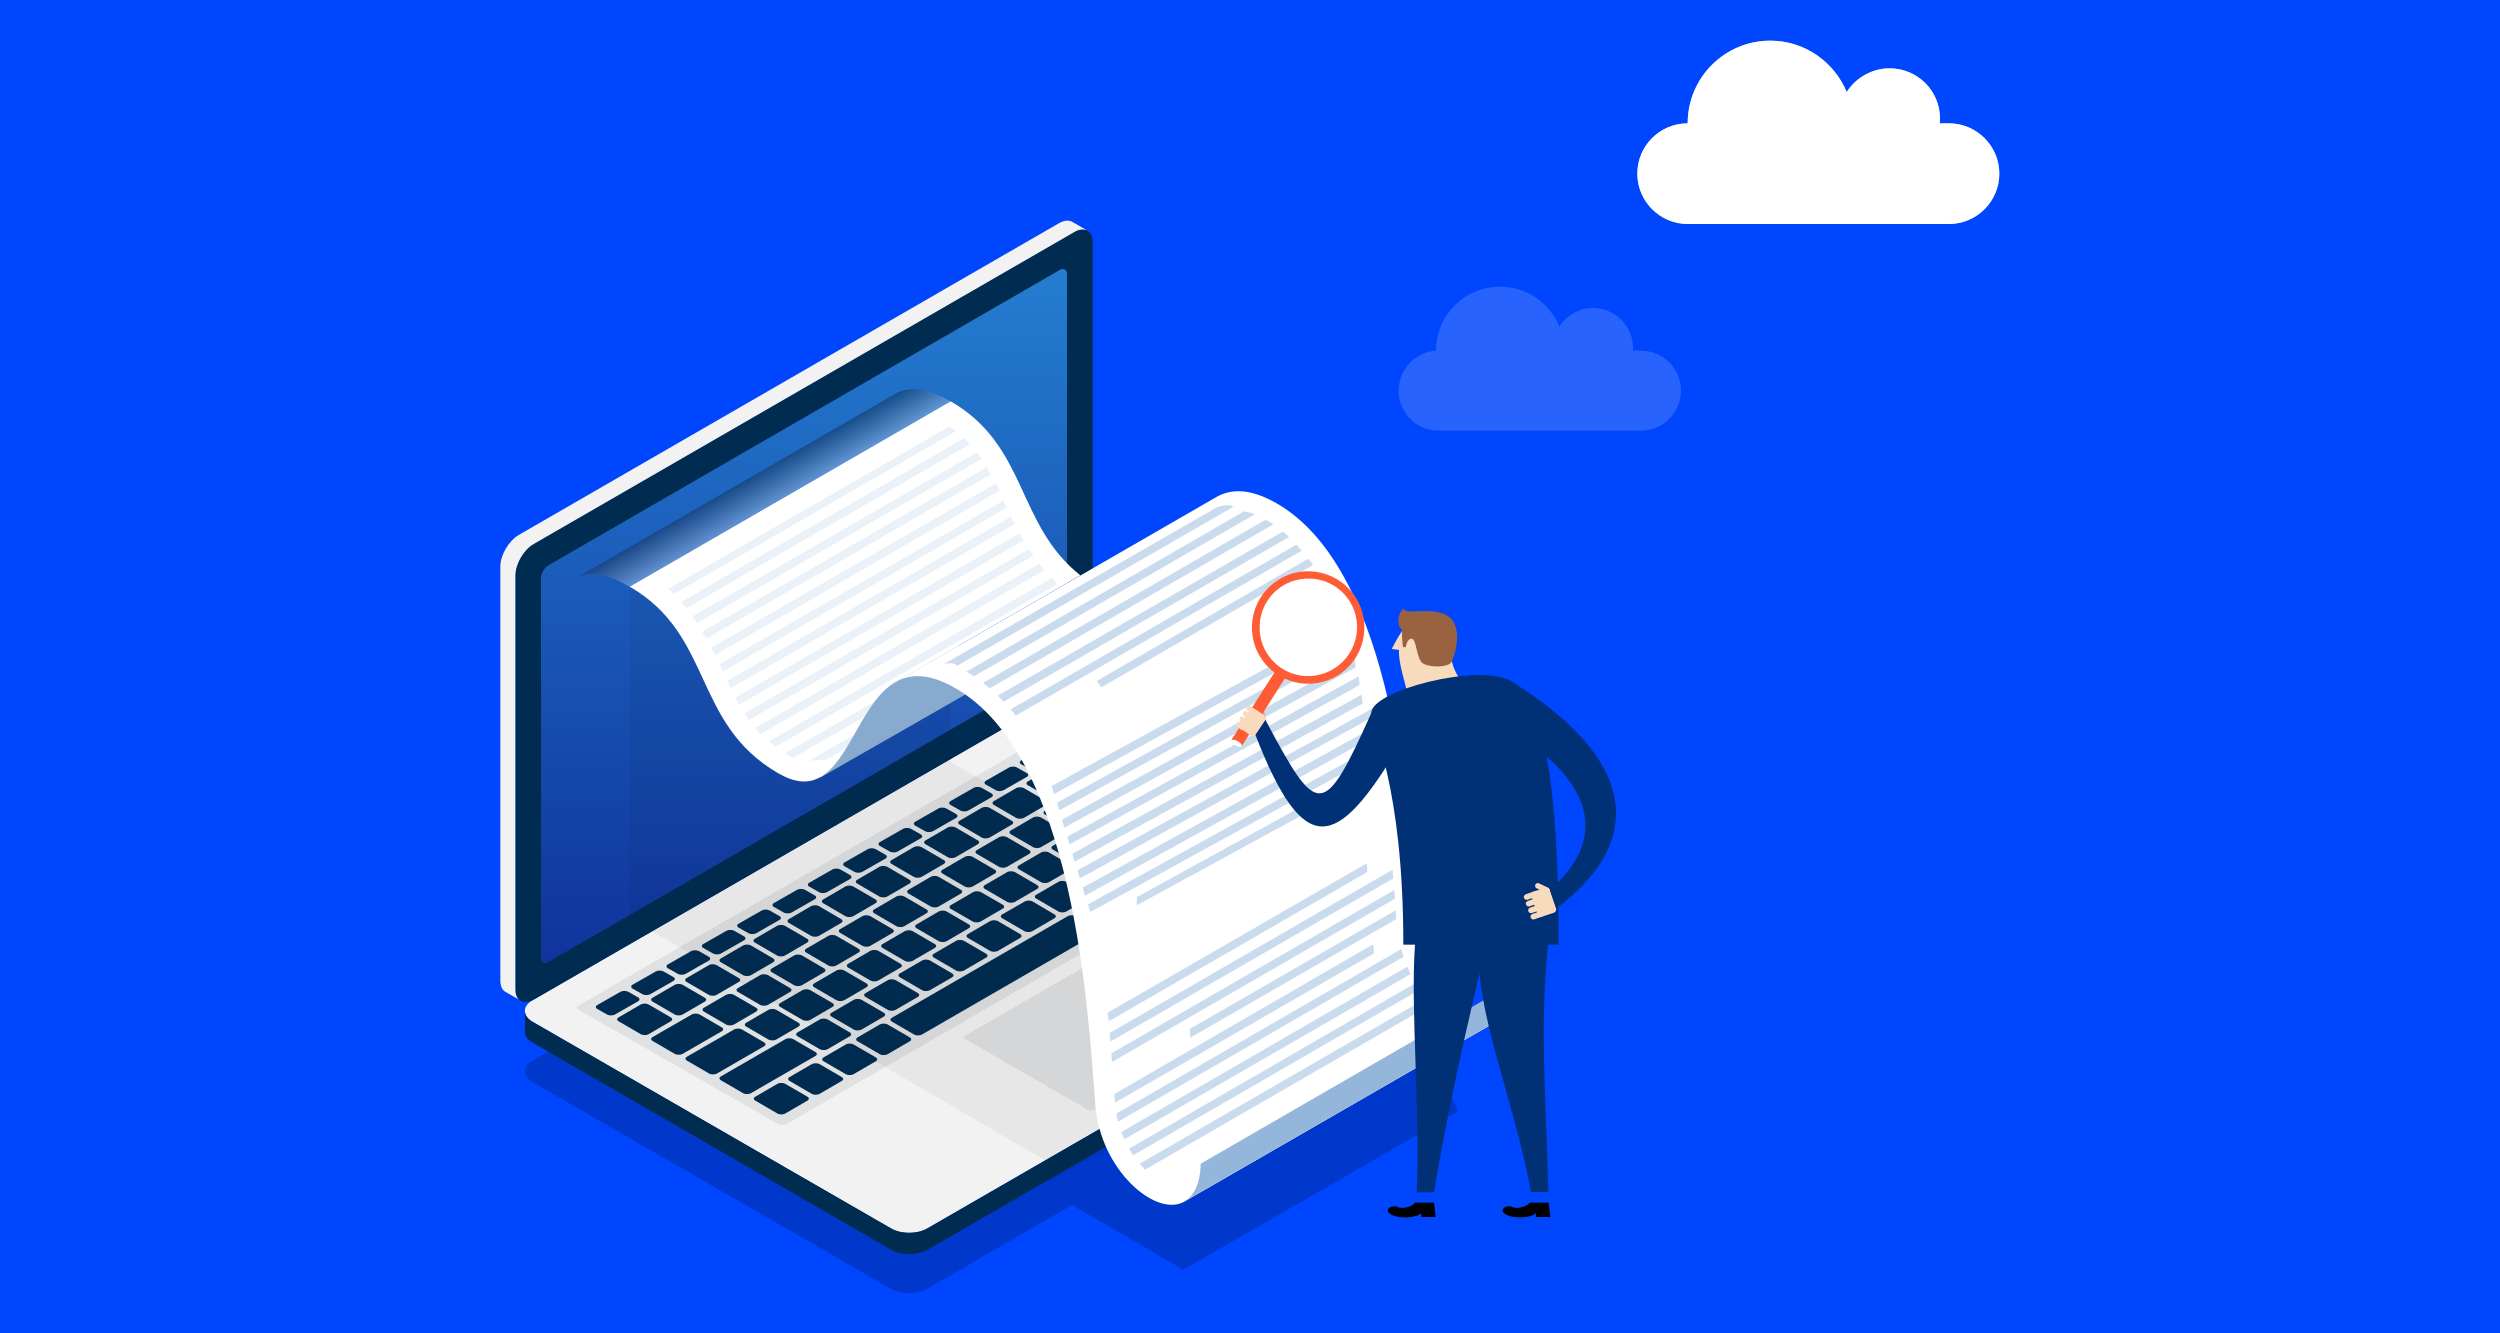 <?xml version="1.0" encoding="UTF-8"?>
<!-- Generator: Adobe Illustrator 27.9.0, SVG Export Plug-In . SVG Version: 6.00 Build 0)  -->
<svg xmlns="http://www.w3.org/2000/svg" xmlns:xlink="http://www.w3.org/1999/xlink" version="1.1" x="0px" y="0px" viewBox="0 0 750 400" style="enable-background:new 0 0 750 400;" xml:space="preserve">
<style type="text/css">
	.st0{fill:#0046FE;}
	.st1{fill-rule:evenodd;clip-rule:evenodd;fill:#BE906B;}
	.st2{fill-rule:evenodd;clip-rule:evenodd;fill:#002C52;}
	.st3{fill-rule:evenodd;clip-rule:evenodd;fill:#0046FE;}
	.st4{fill-rule:evenodd;clip-rule:evenodd;fill:#FFFFFF;fill-opacity:0.2;}
	.st5{fill-rule:evenodd;clip-rule:evenodd;fill:#FFFFFF;fill-opacity:0.9;}
	.st6{fill-rule:evenodd;clip-rule:evenodd;fill:#FFFFFF;fill-opacity:0.8;}
	.st7{fill-rule:evenodd;clip-rule:evenodd;fill-opacity:0.2;}
	.st8{fill-rule:evenodd;clip-rule:evenodd;fill-opacity:0.3;}
	.st9{fill:#FFFFFF;filter:url(#Adobe_OpacityMaskFilter);}
	.st10{mask:url(#mask0_1580_10223_00000170237621904322391020000001612469963244675514_);}
	.st11{fill-rule:evenodd;clip-rule:evenodd;fill:#E67B38;}
	.st12{fill-rule:evenodd;clip-rule:evenodd;fill:#FEC55C;}
	.st13{fill-rule:evenodd;clip-rule:evenodd;fill:#F8DBBD;}
	.st14{fill-rule:evenodd;clip-rule:evenodd;fill:#996341;}
	.st15{fill-rule:evenodd;clip-rule:evenodd;fill:#FFFFFF;fill-opacity:0.1;}
	.st16{fill-rule:evenodd;clip-rule:evenodd;fill:#FFFFFF;fill-opacity:0.6;}
	.st17{fill-rule:evenodd;clip-rule:evenodd;fill:#FF5C35;}
	.st18{fill:#FFFFFF;filter:url(#Adobe_OpacityMaskFilter_00000165949013521974315760000016996782958584831156_);}
	.st19{mask:url(#mask1_1580_10223_00000133525755954624236080000011607181690416130483_);}
	.st20{fill-rule:evenodd;clip-rule:evenodd;fill:#59443B;}
	.st21{fill-rule:evenodd;clip-rule:evenodd;}
	.st22{fill:#FFFFFF;fill-opacity:0.8;}
	.st23{fill:#FFFFFF;}
	.st24{fill:#FFFFFF;fill-opacity:0.4;}
	.st25{clip-path:url(#SVGID_00000156553734367958034230000001799407780305951679_);}
	.st26{fill-rule:evenodd;clip-rule:evenodd;fill:#FFFFFF;fill-opacity:0.4;}
	.st27{fill:#FF5C35;}
	.st28{fill:#FFFFFF;filter:url(#Adobe_OpacityMaskFilter_00000168103027553508090030000011575848483774407095_);}
	.st29{mask:url(#mask1_1580_10225_00000123400841403498777360000003316238487989660303_);}
	.st30{fill-rule:evenodd;clip-rule:evenodd;fill:#FFFFFF;}
	.st31{fill-rule:evenodd;clip-rule:evenodd;fill:#DEBB96;}
	.st32{fill:#FFFFFF;filter:url(#Adobe_OpacityMaskFilter_00000025411050907907137880000016493569828547655598_);}
	.st33{mask:url(#mask2_1580_10225_00000151510187509458429120000007520365264744941213_);}
	.st34{fill:#FFFFFF;filter:url(#Adobe_OpacityMaskFilter_00000151520090052177874630000000867996205942552500_);}
	.st35{mask:url(#mask1_1580_10218_00000055686503600548195670000010862264257314067374_);}
	.st36{fill:#FFFFFF;filter:url(#Adobe_OpacityMaskFilter_00000049929268854015091210000003238220061218652310_);}
	.st37{mask:url(#mask0_1580_10218_00000001645708553740649620000018066554519473803676_);}
	.st38{fill:#FFFFFF;filter:url(#Adobe_OpacityMaskFilter_00000062183196785068913250000006353721366725593743_);}
	.st39{mask:url(#mask1_1580_10218_00000106860952381003886100000015680580318462653853_);}
	.st40{fill:#FFFFFF;filter:url(#Adobe_OpacityMaskFilter_00000034082140624118702660000009666701276317843895_);}
	.st41{mask:url(#mask2_1580_10218_00000129178945986923674960000008411864397046085037_);}
	.st42{fill-rule:evenodd;clip-rule:evenodd;fill:#F7F8F9;}
	.st43{fill:#FFFFFF;filter:url(#Adobe_OpacityMaskFilter_00000036213587724916625440000009384051879142282635_);}
	.st44{mask:url(#mask1_1580_10218_00000173842551087498870980000008210813707150837136_);}
	.st45{fill-rule:evenodd;clip-rule:evenodd;fill:#FFFFFF;fill-opacity:0.95;}
	.st46{fill:#FFFFFF;filter:url(#Adobe_OpacityMaskFilter_00000078024610122015743920000017603795611044126619_);}
	.st47{mask:url(#mask2_1580_10215_00000028308103531845727730000006537414285317776300_);}
	.st48{fill:#FFFFFF;filter:url(#Adobe_OpacityMaskFilter_00000120519381751756367310000008420624704351032740_);}
	.st49{mask:url(#mask3_1580_10215_00000139259825207275580240000014661741917476579991_);}
	.st50{fill:#FFFFFF;filter:url(#Adobe_OpacityMaskFilter_00000109723117483118317850000005554299848554670259_);}
	.st51{mask:url(#mask0_1580_9713_00000050627280825003969320000012593891735525133244_);}
	.st52{fill:#FFFFFF;filter:url(#Adobe_OpacityMaskFilter_00000170253890735614437680000016288848751853288339_);}
	.st53{mask:url(#mask1_1580_9713_00000052100424557070471280000017164749691336804233_);}
	.st54{fill:#FFFFFF;filter:url(#Adobe_OpacityMaskFilter_00000086655910087966745980000001994125141586267286_);}
	.st55{mask:url(#mask2_1580_9713_00000176026311727784656710000001150557158095077309_);}
	.st56{fill-rule:evenodd;clip-rule:evenodd;fill-opacity:0.1;}
	.st57{fill:#FFFFFF;filter:url(#Adobe_OpacityMaskFilter_00000148643308019673218250000002649567612942282122_);}
	.st58{mask:url(#mask3_1580_9713_00000144307612856728174420000005706684497576209300_);}
	.st59{fill:#FFFFFF;filter:url(#Adobe_OpacityMaskFilter_00000152985290752429405860000002916871296014304419_);}
	.st60{mask:url(#mask4_1580_9713_00000067211623936938513880000010881736500067560376_);}
	.st61{fill:#FFFFFF;filter:url(#Adobe_OpacityMaskFilter_00000097470237439368095070000000466501791445916826_);}
	.st62{mask:url(#mask5_1580_9713_00000065771753539936885150000017067003570764574101_);}
	.st63{fill:#FFFFFF;filter:url(#Adobe_OpacityMaskFilter_00000129904687084585641890000004088804328740369303_);}
	.st64{mask:url(#mask6_1580_9713_00000112596685092933602140000012160390460926249889_);}
	.st65{fill:#FFFFFF;fill-opacity:0.95;}
	.st66{fill-rule:evenodd;clip-rule:evenodd;fill:#0084FF;}
	.st67{fill:#FFFFFF;filter:url(#Adobe_OpacityMaskFilter_00000108272151950838399140000017911623266871078299_);}
	.st68{mask:url(#mask0_1580_10214_00000052085995089403791410000013979777544509647287_);}
	.st69{opacity:0.924;}
	.st70{fill:#FFFFFF;fill-opacity:0.2;}
	.st71{fill:#FFFFFF;filter:url(#Adobe_OpacityMaskFilter_00000051344821494690711650000015574103637894688135_);}
	.st72{mask:url(#mask0_1580_10214_00000182522611900493143090000006819785743210553217_);}
	.st73{fill-rule:evenodd;clip-rule:evenodd;fill:#0031B2;}
	.st74{fill-rule:evenodd;clip-rule:evenodd;fill:#336BFE;}
	.st75{fill-rule:evenodd;clip-rule:evenodd;fill:#FFF7F5;}
	.st76{fill-rule:evenodd;clip-rule:evenodd;fill:#CCDAFF;}
	.st77{fill-rule:evenodd;clip-rule:evenodd;fill:#FF9D86;}
	.st78{fill-rule:evenodd;clip-rule:evenodd;fill-opacity:5.000000e-02;}
	.st79{fill:#FF9D86;}
	.st80{fill:#59443B;}
	.st81{fill:#F8DBBD;}
	.st82{fill:#FFF7F5;}
	.st83{fill:#996341;}
	.st84{fill:#002C52;}
	.st85{fill:#99B5FF;}
	.st86{fill:#336BFE;}
	.st87{fill:#0031B2;}
	.st88{fill:#85577F;}
	.st89{fill:#FF7D5D;}
	.st90{fill:#BE906B;}
	.st91{fill:#CCDAFF;}
	.st92{fill:#DEBB96;}
	.st93{fill:#0094B3;}
	.st94{fill-rule:evenodd;clip-rule:evenodd;fill:#99B5FF;}
	.st95{fill:#6690FE;}
	.st96{fill:none;stroke:#002C52;stroke-width:0.825;stroke-linecap:round;}
	.st97{fill:#FFFFFF;filter:url(#Adobe_OpacityMaskFilter_00000129919571009647298540000007926779452750721181_);}
	.st98{mask:url(#mask0_1580_10219_00000076578511677958984810000003172293455346848148_);}
	.st99{fill:#FFFFFF;filter:url(#Adobe_OpacityMaskFilter_00000083046661591596856400000006449228290315770753_);}
	.st100{mask:url(#mask1_1580_10219_00000058560749913149198190000005359617230659954332_);}
	.st101{fill:#FFFFFF;fill-opacity:0.6;}
	.st102{fill:#004480;}
	.st103{fill:#E65538;}
	.st104{fill-rule:evenodd;clip-rule:evenodd;fill:#1E3EB9;}
	.st105{fill-rule:evenodd;clip-rule:evenodd;fill:#FDE2BC;}
	.st106{fill:#FEC55C;}
	.st107{fill-rule:evenodd;clip-rule:evenodd;fill:#95ABE6;}
	.st108{fill:#FFFFFF;filter:url(#Adobe_OpacityMaskFilter_00000050651655246276727030000017690108464003072684_);}
	.st109{mask:url(#mask0_1580_10223_00000182491138786149373150000005897351351330244756_);}
	.st110{fill:#FFFFFF;filter:url(#Adobe_OpacityMaskFilter_00000090274412109307635190000006770614932687663233_);}
	.st111{mask:url(#mask1_1580_10223_00000156573759655728194840000000065777692712129956_);}
	.st112{clip-path:url(#SVGID_00000117642978873238552990000000591316532039982978_);}
	.st113{fill:#FFFFFF;filter:url(#Adobe_OpacityMaskFilter_00000015317733320850312460000017755418850890994594_);}
	.st114{mask:url(#mask1_1580_10225_00000023963778795167660250000001580717721931724167_);}
	.st115{fill:#FFFFFF;filter:url(#Adobe_OpacityMaskFilter_00000059299934507802650570000008152624180199005587_);}
	.st116{mask:url(#mask2_1580_10225_00000069386209762475009310000001282215084792461490_);}
	.st117{fill:#FFFFFF;filter:url(#Adobe_OpacityMaskFilter_00000084490629516020667730000016673655268512428164_);}
	.st118{mask:url(#mask1_1580_10218_00000087403978624866965010000018075094317212419971_);}
	.st119{fill:#FFFFFF;filter:url(#Adobe_OpacityMaskFilter_00000146483454310554516550000007804309343524737188_);}
	.st120{mask:url(#mask0_1580_10218_00000121973959626368458880000003593239208141725593_);}
	.st121{fill:#FFFFFF;filter:url(#Adobe_OpacityMaskFilter_00000148636947440294944580000003070990551350387088_);}
	.st122{mask:url(#mask1_1580_10218_00000165214895629389243850000003590152696286466946_);}
	.st123{fill:#FFFFFF;filter:url(#Adobe_OpacityMaskFilter_00000089545697240561986460000007852072965844412067_);}
	.st124{mask:url(#mask2_1580_10218_00000067916978095954869220000003561843899898239644_);}
	.st125{fill:#FFFFFF;filter:url(#Adobe_OpacityMaskFilter_00000018238002622804734990000005756834606308995483_);}
	.st126{mask:url(#mask2_1580_10215_00000086660634444095928580000007984464663595027628_);}
	.st127{fill:#FFFFFF;filter:url(#Adobe_OpacityMaskFilter_00000085970457225209465110000000982915066956127389_);}
	.st128{mask:url(#mask3_1580_10215_00000053532108583195665140000011730570584847786902_);}
	.st129{fill:#FFFFFF;filter:url(#Adobe_OpacityMaskFilter_00000095316534840627809710000001304126633701745557_);}
	.st130{mask:url(#mask0_1580_10219_00000137131380001591942400000001520976629025010584_);}
	.st131{fill:#FFFFFF;filter:url(#Adobe_OpacityMaskFilter_00000041983736177156103820000003308109895901715373_);}
	.st132{mask:url(#mask1_1580_10219_00000031901783199961401480000008954533855808344247_);}
	.st133{fill:#FFFFFF;filter:url(#Adobe_OpacityMaskFilter_00000002346419865824589050000000853984162935936699_);}
	.st134{mask:url(#mask0_1580_10214_00000020401281571921142810000003132477615257791133_);}
	.st135{fill:#C9C9C9;}
	.st136{fill:#F2F2F2;}
	.st137{opacity:0.8;}
	.st138{fill:#F8F8F8;}
	.st139{fill:#A3B3C1;}
	.st140{fill:#C2CCD5;}
	.st141{fill:#334554;}
	.st142{fill:#CCDFF0;}
	.st143{fill:#003EC9;}
	.st144{fill:#6C5BF7;}
	.st145{fill:#DD4078;}
	.st146{fill:#D8E3F0;}
	.st147{fill:#DEA749;}
	.st148{fill:#E655BE;}
	.st149{fill:#EF4726;}
	.st150{opacity:0.4;fill:#A8C4E5;}
	.st151{fill:#3B2AD1;}
	.st152{fill:#FFC2B0;}
	.st153{fill:#F09A82;}
	.st154{fill:#21DED5;}
	.st155{fill:#A8C4E5;}
	.st156{fill:#E1EAF4;}
	.st157{opacity:0.27;fill:#4A70D6;}
	.st158{fill:#802E1B;}
	.st159{fill:#CC978B;}
	.st160{fill:#6F9ED9;}
	.st161{fill:none;stroke:#FFFFFF;stroke-width:0.779;stroke-linecap:round;stroke-linejoin:round;stroke-miterlimit:10;}
	.st162{fill:#2C1F9C;}
	.st163{fill:#9E6C6C;}
	.st164{fill:#27427A;}
	.st165{opacity:0.4;fill:#F2F2F2;}
	.st166{fill:#C9C3D4;}
	.st167{opacity:0.2;enable-background:new    ;}
	.st168{fill:url(#SVGID_00000039834830217151249900000009397905994465524664_);}
	.st169{fill:#E0E1E2;}
	.st170{opacity:5.000000e-02;enable-background:new    ;}
	.st171{opacity:0.3;fill:url(#SVGID_00000101071332543441951700000000188203091195710888_);enable-background:new    ;}
	.st172{fill:url(#SVGID_00000096030865472896778120000008590216110097722260_);}
	.st173{fill:url(#SVGID_00000126288806045569088780000017172283430831106712_);}
	.st174{opacity:0.2;}
	.st175{fill:#96B7DC;}
	.st176{opacity:0.5;}
	.st177{fill:none;}
	.st178{fill:#003177;}
	.st179{fill:#EA9A8F;}
	.st180{fill-rule:evenodd;clip-rule:evenodd;fill:#6690FE;fill-opacity:0.4;}
	.st181{fill:url(#SVGID_00000022535512957877895550000017347520144152259728_);}
	.st182{opacity:0.3;fill:url(#SVGID_00000159454852268053008880000008171197302780815023_);enable-background:new    ;}
	.st183{fill:url(#SVGID_00000019639508710632283410000004790238489278320520_);}
	.st184{fill:url(#SVGID_00000165956939419393448430000017843076915519623852_);}
</style>
<g id="bg">
	<rect class="st0" width="750" height="400"></rect>
</g>
<g id="rulers">
</g>
<g id="illustration">
	<g>
		<g>
			<g>
				<path class="st167" d="M159.7,318.2l69.6-40.2l0.1-68.7l96.3-55.6l0.1,0.1v69.5c2.5-0.3,5.2,0.1,7.2,1.2l107.5,62.1      c3,1.8,3,4.6,0,6.4l-30,17.3l21.9,12.8l5.1,10.3L355,380.9l-33.4-19.4l-43.4,25.1c-3,1.8-7.9,1.8-11,0l-107.5-62      C156.7,322.8,156.7,319.9,159.7,318.2z"></path>
				<path class="st136" d="M332.9,206.5c-3-1.8-7.9-1.8-11,0l-162.2,93.6c-3,1.8-3,4.6,0,6.4l107.5,62c3,1.8,7.9,1.8,11,0      l162.2-93.6c3-1.8,3-4.6,0-6.4L332.9,206.5z"></path>
				<path class="st84" d="M157.5,303.4v6.2c-0.1,1.2,0.7,2.3,2.3,3.2l107.5,62.1c3,1.8,7.9,1.8,11,0l162.2-93.6      c1.5-0.9,2.3-2,2.3-3.2v-6.2v-0.1c0,1.1-0.8,2.3-2.3,3.1l-162.2,93.6c-3,1.8-7.9,1.8-11,0l-107.6-62      C158.2,305.6,157.5,304.5,157.5,303.4L157.5,303.4z"></path>
				<path class="st84" d="M327.8,72.7c0-3.5-2.5-4.9-5.5-3.2l-162.2,93.6c-3,1.8-5.5,6-5.5,9.5v124.1c0,3.5,2.5,4.9,5.5,3.2      l162.2-93.6c3-1.8,5.5-6,5.5-9.5V72.7z"></path>
				
					<linearGradient id="SVGID_00000011726625734970439580000017264607772401652408_" gradientUnits="userSpaceOnUse" x1="-465.415" y1="-9482.214" x2="-465.415" y2="-9752.799" gradientTransform="matrix(1 0 0 -1 706.611 -9410)">
					<stop offset="0" style="stop-color:#2580D3"></stop>
					<stop offset="1" style="stop-color:#0A208F"></stop>
				</linearGradient>
				<path style="fill:url(#SVGID_00000011726625734970439580000017264607772401652408_);" d="M164.5,288.6c-1.2,0.7-2.2,0.1-2.2-1.2      v-114c0-1.4,1-3.1,2.2-3.8l153.4-88.6c1.2-0.7,2.2-0.1,2.2,1.2v114c0,1.4-1,3.1-2.2,3.8L164.5,288.6z"></path>
				<path class="st169" d="M386.3,249.1c0.6,0.3,0.6,0.9,0,1.2l-150.5,87c-0.6,0.3-1.6,0.3-2.2,0l-60.1-34.4c-0.6-0.3-0.6-0.9,0-1.2      l150.5-86.9c0.6-0.3,1.6-0.3,2.2,0L386.3,249.1z"></path>
				<g>
					<path class="st84" d="M201.2,305.2c0.6,0.3,0.6,0.9,0,1.2l-6.7,3.9c-0.6,0.3-1.6,0.3-2.2,0l-6.7-3.9c-0.6-0.3-0.6-0.9,0-1.2       l6.7-3.9c0.6-0.3,1.6-0.3,2.2,0L201.2,305.2z"></path>
					<path class="st84" d="M211.4,299.3c0.6,0.3,0.6,0.9,0,1.2l-6.7,3.9c-0.6,0.3-1.6,0.3-2.2,0l-6.7-3.9c-0.6-0.3-0.6-0.9,0-1.2       l6.7-3.9c0.6-0.3,1.6-0.3,2.2,0L211.4,299.3z"></path>
					<path class="st84" d="M221.6,293.4c0.6,0.3,0.6,0.9,0,1.2l-6.7,3.9c-0.6,0.3-1.6,0.3-2.2,0l-6.7-3.9c-0.6-0.3-0.6-0.9,0-1.2       l6.7-3.9c0.6-0.3,1.6-0.3,2.2,0L221.6,293.4z"></path>
					<path class="st84" d="M231.9,287.5c0.6,0.3,0.6,0.9,0,1.2l-6.7,3.9c-0.6,0.3-1.6,0.3-2.2,0l-6.7-3.9c-0.6-0.3-0.6-0.9,0-1.2       l6.7-3.9c0.6-0.3,1.6-0.3,2.2,0L231.9,287.5z"></path>
					<path class="st84" d="M242.1,281.6c0.6,0.3,0.6,0.9,0,1.2l-6.7,3.9c-0.6,0.3-1.6,0.3-2.2,0l-6.7-3.9c-0.6-0.3-0.6-0.9,0-1.2       l6.7-3.9c0.6-0.3,1.6-0.3,2.2,0L242.1,281.6z"></path>
					<path class="st84" d="M252.3,275.7c0.6,0.3,0.6,0.9,0,1.2l-6.7,3.9c-0.6,0.3-1.6,0.3-2.2,0l-6.7-3.9c-0.6-0.3-0.6-0.9,0-1.2       l6.7-3.9c0.6-0.3,1.6-0.3,2.2,0L252.3,275.7z"></path>
					<path class="st84" d="M262.6,269.8c0.6,0.3,0.6,0.9,0,1.2l-6.7,3.9c-0.6,0.3-1.6,0.3-2.2,0l-6.7-3.9c-0.6-0.3-0.6-0.9,0-1.2       l6.7-3.9c0.6-0.3,1.6-0.3,2.2,0L262.6,269.8z"></path>
					<path class="st84" d="M272.8,263.9c0.6,0.3,0.6,0.9,0,1.2l-6.7,3.9c-0.6,0.3-1.6,0.3-2.2,0l-6.7-3.9c-0.6-0.3-0.6-0.9,0-1.2       l6.7-3.9c0.6-0.3,1.6-0.3,2.2,0L272.8,263.9z"></path>
					<path class="st84" d="M283.1,258c0.6,0.3,0.6,0.9,0,1.2l-6.7,3.9c-0.6,0.3-1.6,0.3-2.2,0l-6.7-3.9c-0.6-0.3-0.6-0.9,0-1.2       l6.7-3.9c0.6-0.3,1.6-0.3,2.2,0L283.1,258z"></path>
					<path class="st84" d="M293.3,252.1c0.6,0.3,0.6,0.9,0,1.2l-6.7,3.9c-0.6,0.3-1.6,0.3-2.2,0l-6.7-3.9c-0.6-0.3-0.6-0.9,0-1.2       l6.7-3.9c0.6-0.3,1.6-0.3,2.2,0L293.3,252.1z"></path>
					<path class="st84" d="M303.5,246.2c0.6,0.3,0.6,0.9,0,1.2l-6.7,3.9c-0.6,0.3-1.6,0.3-2.2,0l-6.7-3.9c-0.6-0.3-0.6-0.9,0-1.2       l6.7-3.9c0.6-0.3,1.6-0.3,2.2,0L303.5,246.2z"></path>
					<path class="st84" d="M313.8,240.3c0.6,0.3,0.6,0.9,0,1.2l-6.7,3.9c-0.6,0.3-1.6,0.3-2.2,0l-6.7-3.9c-0.6-0.3-0.6-0.9,0-1.2       l6.7-3.9c0.6-0.3,1.6-0.3,2.2,0L313.8,240.3z"></path>
					<path class="st84" d="M324,234.4c0.6,0.3,0.6,0.9,0,1.2l-6.7,3.9c-0.6,0.3-1.6,0.3-2.2,0l-6.7-3.9c-0.6-0.3-0.6-0.9,0-1.2       l6.7-3.9c0.6-0.3,1.6-0.3,2.2,0L324,234.4z"></path>
					<path class="st84" d="M191.4,299.2c0.6,0.3,0.6,0.9,0,1.2l-7,4c-0.6,0.3-1.6,0.3-2.2,0l-3-1.7c-0.6-0.3-0.6-0.9,0-1.2l7-4       c0.6-0.3,1.6-0.3,2.2,0L191.4,299.2z"></path>
					<path class="st84" d="M202,293.1c0.6,0.3,0.6,0.9,0,1.2l-7,4c-0.6,0.3-1.6,0.3-2.2,0l-3-1.7c-0.6-0.3-0.6-0.9,0-1.2l7-4       c0.6-0.3,1.6-0.3,2.2,0L202,293.1z"></path>
					<path class="st84" d="M212.6,287c0.6,0.3,0.6,0.9,0,1.2l-7,4c-0.6,0.3-1.6,0.3-2.2,0l-3-1.7c-0.6-0.3-0.6-0.9,0-1.2l7-4       c0.6-0.3,1.6-0.3,2.2,0L212.6,287z"></path>
					<path class="st84" d="M223.2,280.9c0.6,0.3,0.6,0.9,0,1.2l-7,4c-0.6,0.3-1.6,0.3-2.2,0l-3-1.7c-0.6-0.3-0.6-0.9,0-1.2l7-4       c0.6-0.3,1.6-0.3,2.2,0L223.2,280.9z"></path>
					<path class="st84" d="M233.8,274.8c0.6,0.3,0.6,0.9,0,1.2l-7,4c-0.6,0.3-1.6,0.3-2.2,0l-3-1.7c-0.6-0.3-0.6-0.9,0-1.2l7-4       c0.6-0.3,1.6-0.3,2.2,0L233.8,274.8z"></path>
					<path class="st84" d="M244.4,268.6c0.6,0.3,0.6,0.9,0,1.2l-7,4c-0.6,0.3-1.6,0.3-2.2,0l-3-1.7c-0.6-0.3-0.6-0.9,0-1.2l7-4       c0.6-0.3,1.6-0.3,2.2,0L244.4,268.6z"></path>
					<path class="st84" d="M255,262.5c0.6,0.3,0.6,0.9,0,1.2l-7,4c-0.6,0.3-1.6,0.3-2.2,0l-3-1.7c-0.6-0.3-0.6-0.9,0-1.2l7-4       c0.6-0.3,1.6-0.3,2.2,0L255,262.5z"></path>
					<path class="st84" d="M265.6,256.4c0.6,0.3,0.6,0.9,0,1.2l-7,4c-0.6,0.3-1.6,0.3-2.2,0l-3-1.7c-0.6-0.3-0.6-0.9,0-1.2l7-4       c0.6-0.3,1.6-0.3,2.2,0L265.6,256.4z"></path>
					<path class="st84" d="M276.2,250.3c0.6,0.3,0.6,0.9,0,1.2l-7,4c-0.6,0.3-1.6,0.3-2.2,0l-3-1.7c-0.6-0.3-0.6-0.9,0-1.2l7-4       c0.6-0.3,1.6-0.3,2.2,0L276.2,250.3z"></path>
					<path class="st84" d="M286.8,244.2c0.6,0.3,0.6,0.9,0,1.2l-7,4c-0.6,0.3-1.6,0.3-2.2,0l-3-1.7c-0.6-0.3-0.6-0.9,0-1.2l7-4       c0.6-0.3,1.6-0.3,2.2,0L286.8,244.2z"></path>
					<path class="st84" d="M297.4,238c0.6,0.3,0.6,0.9,0,1.2l-7,4c-0.6,0.3-1.6,0.3-2.2,0l-3-1.7c-0.6-0.3-0.6-0.9,0-1.2l7-4       c0.6-0.3,1.6-0.3,2.2,0L297.4,238z"></path>
					<path class="st84" d="M308,231.9c0.6,0.3,0.6,0.9,0,1.2l-7,4c-0.6,0.3-1.6,0.3-2.2,0l-3-1.7c-0.6-0.3-0.6-0.9,0-1.2l7-4       c0.6-0.3,1.6-0.3,2.2,0L308,231.9z"></path>
					<path class="st84" d="M318.6,225.8c0.6,0.3,0.6,0.9,0,1.2l-7,4c-0.6,0.3-1.6,0.3-2.2,0l-3-1.7c-0.6-0.3-0.6-0.9,0-1.2l7-4       c0.6-0.3,1.6-0.3,2.2,0L318.6,225.8z"></path>
					<path class="st84" d="M329.3,219.7c0.6,0.3,0.6,0.9,0,1.2l-7,4c-0.6,0.3-1.6,0.3-2.2,0l-3-1.7c-0.6-0.3-0.6-0.9,0-1.2l7-4       c0.6-0.3,1.6-0.3,2.2,0L329.3,219.7z"></path>
					<path class="st84" d="M339.4,225.5c0.6,0.3,0.6,0.9,0,1.2l-11.8,6.8c-0.6,0.3-1.6,0.3-2.2,0l-6.7-3.9c-0.6-0.3-0.6-0.9,0-1.2       l11.8-6.8c0.6-0.3,1.6-0.3,2.2,0L339.4,225.5z"></path>
					<path class="st84" d="M242.2,329c0.6,0.3,0.6,0.9,0,1.2l-6.7,3.9c-0.6,0.3-1.6,0.3-2.2,0l-6.7-3.9c-0.6-0.3-0.6-0.9,0-1.2       l6.7-3.9c0.6-0.3,1.6-0.3,2.2,0L242.2,329z"></path>
					<path class="st84" d="M252.5,323.1c0.6,0.3,0.6,0.9,0,1.2l-6.7,3.9c-0.6,0.3-1.6,0.3-2.2,0l-6.7-3.9c-0.6-0.3-0.6-0.9,0-1.2       l6.7-3.9c0.6-0.3,1.6-0.3,2.2,0L252.5,323.1z"></path>
					<path class="st84" d="M262.7,317.2c0.6,0.3,0.6,0.9,0,1.2l-6.7,3.9c-0.6,0.3-1.6,0.3-2.2,0l-6.7-3.9c-0.6-0.3-0.6-0.9,0-1.2       l6.7-3.9c0.6-0.3,1.6-0.3,2.2,0L262.7,317.2z"></path>
					<path class="st84" d="M365,252.1c0.6,0.3,0.6,0.9,0,1.2l-6.7,3.9c-0.6,0.3-1.6,0.3-2.2,0l-1.6-0.9c-0.6-0.3-0.6-0.9,0-1.2       l6.7-3.9c0.6-0.3,1.6-0.3,2.2,0L365,252.1z"></path>
					<path class="st84" d="M359.9,261c0.6,0.3,0.6,0.9,0,1.2l-6.7,3.9c-0.6,0.3-1.6,0.3-2.2,0l-1.6-0.9c-0.6-0.3-0.6-0.9,0-1.2       l6.7-3.9c0.6-0.3,1.6-0.3,2.2,0L359.9,261z"></path>
					<path class="st84" d="M370.1,255.1c0.6,0.3,0.6,0.9,0,1.2l-6.7,3.9c-0.6,0.3-1.6,0.3-2.2,0l-1.6-0.9c-0.6-0.3-0.6-0.9,0-1.2       l6.7-3.9c0.6-0.3,1.6-0.3,2.2,0L370.1,255.1z"></path>
					<path class="st84" d="M380.4,249.2c0.6,0.3,0.6,0.9,0,1.2l-6.7,3.9c-0.6,0.3-1.6,0.3-2.2,0l-1.6-0.9c-0.6-0.3-0.6-0.9,0-1.2       l6.7-3.9c0.6-0.3,1.6-0.3,2.2,0L380.4,249.2z"></path>
					<path class="st84" d="M272.9,311.2c0.6,0.3,0.6,0.9,0,1.2l-6.7,3.9c-0.6,0.3-1.6,0.3-2.2,0l-6.7-3.9c-0.6-0.3-0.6-0.9,0-1.2       l6.7-3.9c0.6-0.3,1.6-0.3,2.2,0L272.9,311.2z"></path>
					<path class="st84" d="M329.3,278.7c0.6,0.3,0.6,0.9,0,1.2l-52.8,30.5c-0.6,0.3-1.6,0.3-2.2,0l-6.7-3.9c-0.6-0.3-0.6-0.9,0-1.2       l52.8-30.5c0.6-0.3,1.6-0.3,2.2,0L329.3,278.7z"></path>
					<path class="st84" d="M339.4,272.8c0.6,0.3,0.6,0.9,0,1.2l-6.7,3.9c-0.6,0.3-1.6,0.3-2.2,0l-6.7-3.9c-0.6-0.3-0.6-0.9,0-1.2       l6.7-3.9c0.6-0.3,1.6-0.3,2.2,0L339.4,272.8z"></path>
					<path class="st84" d="M349.7,266.9c0.6,0.3,0.6,0.9,0,1.2L343,272c-0.6,0.3-1.6,0.3-2.2,0l-6.7-3.9c-0.6-0.3-0.6-0.9,0-1.2       l6.7-3.9c0.6-0.3,1.6-0.3,2.2,0L349.7,266.9z"></path>
					<path class="st84" d="M226.8,302.3c0.6,0.3,0.6,0.9,0,1.2l-6.7,3.9c-0.6,0.3-1.6,0.3-2.2,0l-6.7-3.9c-0.6-0.3-0.6-0.9,0-1.2       l6.7-3.9c0.6-0.3,1.6-0.3,2.2,0L226.8,302.3z"></path>
					<path class="st84" d="M216.5,308.2c0.6,0.3,0.6,0.9,0,1.2l-11.8,6.8c-0.6,0.3-1.6,0.3-2.2,0l-6.7-3.9c-0.6-0.3-0.6-0.9,0-1.2       l11.8-6.8c0.6-0.3,1.6-0.3,2.2,0L216.5,308.2z"></path>
					<path class="st84" d="M237,296.4c0.6,0.3,0.6,0.9,0,1.2l-6.7,3.9c-0.6,0.3-1.6,0.3-2.2,0l-6.7-3.9c-0.6-0.3-0.6-0.9,0-1.2       l6.7-3.9c0.6-0.3,1.6-0.3,2.2,0L237,296.4z"></path>
					<path class="st84" d="M247.2,290.5c0.6,0.3,0.6,0.9,0,1.2l-6.7,3.9c-0.6,0.3-1.6,0.3-2.2,0l-6.7-3.9c-0.6-0.3-0.6-0.9,0-1.2       l6.7-3.9c0.6-0.3,1.6-0.3,2.2,0L247.2,290.5z"></path>
					<path class="st84" d="M257.5,284.6c0.6,0.3,0.6,0.9,0,1.2l-6.7,3.9c-0.6,0.3-1.6,0.3-2.2,0l-6.7-3.9c-0.6-0.3-0.6-0.9,0-1.2       l6.7-3.9c0.6-0.3,1.6-0.3,2.2,0L257.5,284.6z"></path>
					<path class="st84" d="M267.7,278.7c0.6,0.3,0.6,0.9,0,1.2l-6.7,3.9c-0.6,0.3-1.6,0.3-2.2,0l-6.7-3.9c-0.6-0.3-0.6-0.9,0-1.2       l6.7-3.9c0.6-0.3,1.6-0.3,2.2,0L267.7,278.7z"></path>
					<path class="st84" d="M277.9,272.8c0.6,0.3,0.6,0.9,0,1.2l-6.7,3.9c-0.6,0.3-1.6,0.3-2.2,0l-6.7-3.9c-0.6-0.3-0.6-0.9,0-1.2       l6.7-3.9c0.6-0.3,1.6-0.3,2.2,0L277.9,272.8z"></path>
					<path class="st84" d="M288.2,266.9c0.6,0.3,0.6,0.9,0,1.2l-6.7,3.9c-0.6,0.3-1.6,0.3-2.2,0l-6.7-3.9c-0.6-0.3-0.6-0.9,0-1.2       l6.7-3.9c0.6-0.3,1.6-0.3,2.2,0L288.2,266.9z"></path>
					<path class="st84" d="M298.4,260.9c0.6,0.3,0.6,0.9,0,1.2l-6.7,3.9c-0.6,0.3-1.6,0.3-2.2,0l-6.7-3.9c-0.6-0.3-0.6-0.9,0-1.2       l6.7-3.9c0.6-0.3,1.6-0.3,2.2,0L298.4,260.9z"></path>
					<path class="st84" d="M308.7,255c0.6,0.3,0.6,0.9,0,1.2l-6.7,3.9c-0.6,0.3-1.6,0.3-2.2,0l-6.7-3.9c-0.6-0.3-0.6-0.9,0-1.2       l6.7-3.9c0.6-0.3,1.6-0.3,2.2,0L308.7,255z"></path>
					<path class="st84" d="M318.9,249.1c0.6,0.3,0.6,0.9,0,1.2l-6.7,3.9c-0.6,0.3-1.6,0.3-2.2,0l-6.7-3.9c-0.6-0.3-0.6-0.9,0-1.2       l6.7-3.9c0.6-0.3,1.6-0.3,2.2,0L318.9,249.1z"></path>
					<path class="st84" d="M329.1,243.2c0.6,0.3,0.6,0.9,0,1.2l-6.7,3.9c-0.6,0.3-1.6,0.3-2.2,0l-6.7-3.9c-0.6-0.3-0.6-0.9,0-1.2       l6.7-3.9c0.6-0.3,1.6-0.3,2.2,0L329.1,243.2z"></path>
					<path class="st84" d="M339.4,237.3c0.6,0.3,0.6,0.9,0,1.2l-6.7,3.9c-0.6,0.3-1.6,0.3-2.2,0l-6.7-3.9c-0.6-0.3-0.6-0.9,0-1.2       l6.7-3.9c0.6-0.3,1.6-0.3,2.2,0L339.4,237.3z"></path>
					<path class="st84" d="M349.6,231.4c0.6,0.3,0.6,0.9,0,1.2l-6.7,3.9c-0.6,0.3-1.6,0.3-2.2,0l-6.7-3.9c-0.6-0.3-0.6-0.9,0-1.2       l6.7-3.9c0.6-0.3,1.6-0.3,2.2,0L349.6,231.4z"></path>
					<path class="st84" d="M239.5,306.8c0.6,0.3,0.6,0.9,0,1.2l-6.7,3.9c-0.6,0.3-1.6,0.3-2.2,0l-6.7-3.9c-0.6-0.3-0.6-0.9,0-1.2       l6.7-3.9c0.6-0.3,1.6-0.3,2.2,0L239.5,306.8z"></path>
					<path class="st84" d="M229.2,312.7c0.6,0.3,0.6,0.9,0,1.2l-14.2,8.2c-0.6,0.3-1.6,0.3-2.2,0l-6.7-3.9c-0.6-0.3-0.6-0.9,0-1.2       l14.2-8.2c0.6-0.3,1.6-0.3,2.2,0L229.2,312.7z"></path>
					<path class="st84" d="M249.7,300.9c0.6,0.3,0.6,0.9,0,1.2L243,306c-0.6,0.3-1.6,0.3-2.2,0l-6.7-3.9c-0.6-0.3-0.6-0.9,0-1.2       l6.7-3.9c0.6-0.3,1.6-0.3,2.2,0L249.7,300.9z"></path>
					<path class="st84" d="M259.9,295c0.6,0.3,0.6,0.9,0,1.2l-6.7,3.9c-0.6,0.3-1.6,0.3-2.2,0l-6.7-3.9c-0.6-0.3-0.6-0.9,0-1.2       l6.7-3.9c0.6-0.3,1.6-0.3,2.2,0L259.9,295z"></path>
					<path class="st84" d="M270.1,289.1c0.6,0.3,0.6,0.9,0,1.2l-6.7,3.9c-0.6,0.3-1.6,0.3-2.2,0l-6.7-3.9c-0.6-0.3-0.6-0.9,0-1.2       l6.7-3.9c0.6-0.3,1.6-0.3,2.2,0L270.1,289.1z"></path>
					<path class="st84" d="M280.4,283.2c0.6,0.3,0.6,0.9,0,1.2l-6.7,3.9c-0.6,0.3-1.6,0.3-2.2,0l-6.7-3.9c-0.6-0.3-0.6-0.9,0-1.2       l6.7-3.9c0.6-0.3,1.6-0.3,2.2,0L280.4,283.2z"></path>
					<path class="st84" d="M290.6,277.3c0.6,0.3,0.6,0.9,0,1.2l-6.7,3.9c-0.6,0.3-1.6,0.3-2.2,0l-6.7-3.9c-0.6-0.3-0.6-0.9,0-1.2       l6.7-3.9c0.6-0.3,1.6-0.3,2.2,0L290.6,277.3z"></path>
					<path class="st84" d="M300.8,271.4c0.6,0.3,0.6,0.9,0,1.2l-6.7,3.9c-0.6,0.3-1.6,0.3-2.2,0l-6.6-3.8c-0.6-0.3-0.6-0.9,0-1.2       l6.7-3.9c0.6-0.3,1.6-0.3,2.2,0L300.8,271.4z"></path>
					<path class="st84" d="M311.1,265.5c0.6,0.3,0.6,0.9,0,1.2l-6.7,3.9c-0.6,0.3-1.6,0.3-2.2,0l-6.7-3.9c-0.6-0.3-0.6-0.9,0-1.2       l6.7-3.9c0.6-0.3,1.6-0.3,2.2,0L311.1,265.5z"></path>
					<path class="st84" d="M321.3,259.6c0.6,0.3,0.6,0.9,0,1.2l-6.7,3.9c-0.6,0.3-1.6,0.3-2.2,0l-6.7-3.9c-0.6-0.3-0.6-0.9,0-1.2       l6.7-3.9c0.6-0.3,1.6-0.3,2.2,0L321.3,259.6z"></path>
					<path class="st84" d="M331.5,253.7c0.6,0.3,0.6,0.9,0,1.2l-6.7,3.9c-0.6,0.3-1.6,0.3-2.2,0l-6.7-3.9c-0.6-0.3-0.6-0.9,0-1.2       l6.7-3.9c0.6-0.3,1.6-0.3,2.2,0L331.5,253.7z"></path>
					<path class="st84" d="M341.7,247.8c0.6,0.3,0.6,0.9,0,1.2l-6.7,3.9c-0.6,0.3-1.6,0.3-2.2,0l-6.7-3.9c-0.6-0.3-0.6-0.9,0-1.2       l6.7-3.9c0.6-0.3,1.6-0.3,2.2,0L341.7,247.8z"></path>
					<path class="st84" d="M359.8,237.3c0.6,0.3,0.6,0.9,0,1.2l-14.5,8.4c-0.6,0.3-1.6,0.3-2.2,0l-6.7-3.9c-0.6-0.3-0.6-0.9,0-1.2       l14.5-8.4c0.6-0.3,1.6-0.3,2.2,0L359.8,237.3z"></path>
					<path class="st84" d="M254.9,309.7c0.6,0.3,0.6,0.9,0,1.2l-6.7,3.9c-0.6,0.3-1.6,0.3-2.2,0l-6.7-3.9c-0.6-0.3-0.6-0.9,0-1.2       l6.7-3.9c0.6-0.3,1.6-0.3,2.2,0L254.9,309.7z"></path>
					<path class="st84" d="M244.6,315.6c0.6,0.3,0.6,0.9,0,1.2l-19.4,11.2c-0.6,0.3-1.6,0.3-2.2,0l-6.7-3.9c-0.6-0.3-0.6-0.9,0-1.2       l19.4-11.2c0.6-0.3,1.6-0.3,2.2,0L244.6,315.6z"></path>
					<path class="st84" d="M265.1,303.8c0.6,0.3,0.6,0.9,0,1.2l-6.7,3.9c-0.6,0.3-1.6,0.3-2.2,0l-6.7-3.9c-0.6-0.3-0.6-0.9,0-1.2       l6.7-3.9c0.6-0.3,1.6-0.3,2.2,0L265.1,303.8z"></path>
					<path class="st84" d="M275.3,297.9c0.6,0.3,0.6,0.9,0,1.2l-6.7,3.9c-0.6,0.3-1.6,0.3-2.2,0l-6.7-3.9c-0.6-0.3-0.6-0.9,0-1.2       l6.7-3.9c0.6-0.3,1.6-0.3,2.2,0L275.3,297.9z"></path>
					<path class="st84" d="M285.6,292c0.6,0.3,0.6,0.9,0,1.2l-6.7,3.9c-0.6,0.3-1.6,0.3-2.2,0l-6.7-3.9c-0.6-0.3-0.6-0.9,0-1.2       l6.7-3.9c0.6-0.3,1.6-0.3,2.2,0L285.6,292z"></path>
					<path class="st84" d="M295.8,286.1c0.6,0.3,0.6,0.9,0,1.2l-6.7,3.9c-0.6,0.3-1.6,0.3-2.2,0l-6.7-3.9c-0.6-0.3-0.6-0.9,0-1.2       l6.7-3.9c0.6-0.3,1.6-0.3,2.2,0L295.8,286.1z"></path>
					<path class="st84" d="M306,280.2c0.6,0.3,0.6,0.9,0,1.2l-6.7,3.9c-0.6,0.3-1.6,0.3-2.2,0l-6.7-3.9c-0.6-0.3-0.6-0.9,0-1.2       l6.7-3.9c0.6-0.3,1.6-0.3,2.2,0L306,280.2z"></path>
					<path class="st84" d="M316.3,274.3c0.6,0.3,0.6,0.9,0,1.2l-6.7,3.9c-0.6,0.3-1.6,0.3-2.2,0l-6.7-3.9c-0.6-0.3-0.6-0.9,0-1.2       l6.8-3.9c0.6-0.3,1.6-0.3,2.2,0L316.3,274.3z"></path>
					<path class="st84" d="M326.5,268.4c0.6,0.3,0.6,0.9,0,1.2l-6.7,3.9c-0.6,0.3-1.6,0.3-2.2,0l-6.7-3.9c-0.6-0.3-0.6-0.9,0-1.2       l6.7-3.9c0.6-0.3,1.6-0.3,2.2,0L326.5,268.4z"></path>
					<path class="st84" d="M336.7,262.5c0.6,0.3,0.6,0.9,0,1.2l-6.7,3.9c-0.6,0.3-1.6,0.3-2.2,0l-6.7-3.9c-0.6-0.3-0.6-0.9,0-1.2       l6.7-3.9c0.6-0.3,1.6-0.3,2.2,0L336.7,262.5z"></path>
					<path class="st84" d="M347,256.5c0.6,0.3,0.6,0.9,0,1.2l-6.7,3.9c-0.6,0.3-1.6,0.3-2.2,0l-6.7-3.9c-0.6-0.3-0.6-0.9,0-1.2       l6.7-3.9c0.6-0.3,1.6-0.3,2.2,0L347,256.5z"></path>
					<path class="st84" d="M370.1,243.2c0.6,0.3,0.6,0.9,0,1.2l-19.5,11.3c-0.6,0.3-1.6,0.3-2.2,0l-6.7-3.9c-0.6-0.3-0.6-0.9,0-1.2       l19.5-11.3c0.6-0.3,1.6-0.3,2.2,0L370.1,243.2z"></path>
				</g>
				<path class="st169" d="M378.7,302.7c0.6,0.3,0.6,0.9,0,1.2l-50.2,29c-0.6,0.3-1.6,0.3-2.2,0l-36.6-21.1c-0.6-0.3-0.6-0.9,0-1.2      l50.2-29c0.6-0.3,1.6-0.3,2.2,0L378.7,302.7z"></path>
				<path class="st136" d="M154.6,296.8V172.7c0-3.5,2.5-7.8,5.5-9.5l162.2-93.6c1.5-0.9,2.8-0.9,3.7-0.5c0,0-0.1,0-0.1-0.1      l-4.3-2.5c-1-0.5-2.3-0.4-3.8,0.4l-162.2,93.6c-3,1.8-5.5,6-5.5,9.5v124.1c0,1.8,0.6,3,1.6,3.5l4.4,2.5      C155.2,299.8,154.6,298.5,154.6,296.8z"></path>
				<polygon class="st170" points="188.8,176.9 285.2,121.4 285.2,121.5 285.2,228.6 391.8,290.7 396.9,301 337.9,341.5       314.7,354.8 314.4,348.6 188.8,275.4     "></polygon>
				<g>
					
						<linearGradient id="SVGID_00000090986233213235064000000011808523274058889626_" gradientUnits="userSpaceOnUse" x1="4727.529" y1="-9561.407" x2="4732.799" y2="-9552.108" gradientTransform="matrix(-1 0 0 -1 4959.164 -9410)">
						<stop offset="0" style="stop-color:#FFFFFF"></stop>
						<stop offset="1" style="stop-color:#000000"></stop>
					</linearGradient>
					
						<path style="opacity:0.3;fill:url(#SVGID_00000090986233213235064000000011808523274058889626_);enable-background:new    ;" d="       M268.5,118.2c3.7-2.1,8.5-2.4,16.6,2.2L188.8,176c-7.5-4.4-12.3-4.4-15.8-2.7L268.5,118.2z"></path>
					<g>
						
							<linearGradient id="SVGID_00000129167705511725753910000000287460307495457931_" gradientUnits="userSpaceOnUse" x1="4753.354" y1="-9516.941" x2="4695.57" y2="-9611.742" gradientTransform="matrix(-1 0 0 -1 4959.164 -9410)">
							<stop offset="0" style="stop-color:#B6C5D4"></stop>
							<stop offset="1" style="stop-color:#89AACF"></stop>
						</linearGradient>
						<polygon style="fill:url(#SVGID_00000129167705511725753910000000287460307495457931_);" points="234.4,225.3 246.2,233.2         305.6,199.2 276,190.4       "></polygon>
						<path class="st23" d="M365.1,149c4.4-2.4,10-2.5,17.9,2c35.6,20.5,39.7,95.9,41.9,125c1.5,19.4,18,33.5,26.6,29l-96.4,55.6        c-8.6,4.5-25-9.7-26.5-29.1c-2.2-29.1-6.4-104.5-41.9-125c-7.4-4.3-12.8-4.4-17.1-2.4L365.1,149z"></path>
						
							<linearGradient id="SVGID_00000088831686571454537030000006327013535141022649_" gradientUnits="userSpaceOnUse" x1="4579.964" y1="-9693.354" x2="4555.163" y2="-9734.043" gradientTransform="matrix(-1 0 0 -1 4959.164 -9410)">
							<stop offset="0" style="stop-color:#C2D1E0"></stop>
							<stop offset="1" style="stop-color:#95B6DB"></stop>
						</linearGradient>
						<path style="fill:url(#SVGID_00000088831686571454537030000006327013535141022649_);" d="M360.2,349.1l96.3-55.6        c-0.2,6.4-2.2,10-5.1,11.5l-96.4,55.6C358,359.1,360.1,355.4,360.2,349.1z"></path>
						<path class="st23" d="M285.2,120.4c23.2,13.4,19.6,36.9,38.9,52.2l-54.5,31.5c-14.5,6.9-16.2,39.4-36.1,27.9        c-25.8-14.9-19.4-41.5-44.6-56L285.2,120.4z"></path>
						<g class="st174">
							<path class="st175" d="M242.8,228.2c1.4-0.1,3.3-0.2,5.4-0.4l5.7-3.3c0.8-1.4,1.6-2.7,2.4-4.1L242.8,228.2z"></path>
							<path class="st175" d="M235.5,226c0.3,0.2,0.7,0.4,1.1,0.6c0.5,0.3,0.9,0.5,1.4,0.7l21.5-12.4c1-1.6,1.9-3.1,3-4.5L235.5,226         z"></path>
							<path class="st175" d="M230.7,222.4c0.6,0.6,1.3,1.1,2,1.6l84.5-48.8l-1.6-1.8L230.7,222.4z"></path>
							<path class="st175" d="M226.6,218.4c0.5,0.6,1.1,1.2,1.6,1.8l85.1-49.2c-0.5-0.6-1-1.2-1.5-1.9L226.6,218.4z"></path>
							<path class="st175" d="M223.3,214c0.5,0.7,0.9,1.3,1.4,2l85.3-49.3c-0.5-0.7-0.9-1.3-1.3-2L223.3,214z"></path>
							<path class="st175" d="M220.6,209.3c0.4,0.7,0.7,1.4,1.1,2.1l85.4-49.3c-0.4-0.7-0.8-1.4-1.2-2.1L220.6,209.3z"></path>
							<path class="st175" d="M218.1,204.3c0.3,0.7,0.7,1.5,1,2.2l85.3-49.3c-0.3-0.7-0.7-1.4-1.1-2.2L218.1,204.3z"></path>
							<path class="st175" d="M215.8,199.3c0.3,0.6,0.6,1.2,0.8,1.8c0.1,0.1,0.1,0.3,0.2,0.4l85.2-49.2c-0.2-0.5-0.5-1-0.7-1.4         c-0.1-0.2-0.2-0.5-0.3-0.7L215.8,199.3z"></path>
							<path class="st175" d="M213.4,194.3c0.3,0.7,0.7,1.4,1.1,2.2l85.3-49.3c-0.3-0.7-0.7-1.4-1-2.2L213.4,194.3z"></path>
							<path class="st175" d="M210.7,189.5c0.4,0.7,0.8,1.4,1.2,2.1l85.3-49.3c-0.4-0.7-0.8-1.4-1.2-2.1L210.7,189.5z"></path>
							<path class="st175" d="M207.8,184.9c0.5,0.7,0.9,1.3,1.4,2l85.3-49.3c-0.5-0.7-0.9-1.3-1.4-1.9L207.8,184.9z"></path>
							<path class="st175" d="M204.3,180.6c0.6,0.6,1.1,1.2,1.5,1.9l85.1-49.2c-0.5-0.6-1.1-1.2-1.7-1.8L204.3,180.6z"></path>
							<path class="st175" d="M200.5,176.6c0.6,0.5,1.1,1,1.6,1.6l84.7-48.9c-0.6-0.5-1.2-1-1.9-1.4L200.5,176.6z"></path>
						</g>
						<g class="st176">
							<path class="st175" d="M341.9,349.1c0.5,0.6,1.1,1.2,1.6,1.8l85.8-49.5c-0.5-0.6-1-1.2-1.5-1.9L341.9,349.1z"></path>
							<path class="st175" d="M338.7,344.6c0.4,0.7,0.8,1.4,1.2,2l86-49.7c-0.5-0.7-0.9-1.3-1.2-2L338.7,344.6z"></path>
							<path class="st175" d="M336.4,339.6c0.3,0.8,0.6,1.5,0.9,2.2l85.9-49.6c-0.3-0.7-0.7-1.4-1-2.2L336.4,339.6z"></path>
							<path class="st175" d="M334.9,334.1c0.1,0.9,0.3,1.6,0.5,2.4l85.7-49.5c-0.3-0.7-0.5-1.5-0.7-2.3L334.9,334.1z"></path>
							<path class="st175" d="M333.4,316c0.1,0.9,0.1,1.8,0.2,2.6l84.9-49c-0.1-0.9-0.1-1.7-0.2-2.6L333.4,316z"></path>
							<path class="st175" d="M332.9,309.9c0.1,0.9,0.2,1.8,0.2,2.6l84.9-49c-0.1-0.9-0.2-1.8-0.2-2.6L332.9,309.9z"></path>
							<g>
								<path class="st175" d="M341.1,269.1c0.1,0.9-0.2,1.6-0.1,2.5l72.1-39.3c-0.1-0.9-0.2-1.7-0.3-2.6L341.1,269.1z"></path>
								<path class="st175" d="M326.4,271.3l0.7,2.3l85-46.7c-0.1-0.9-0.2-1.7-0.3-2.6L326.4,271.3z"></path>
								<path class="st175" d="M324.8,266.3l0.7,2.4l85.4-47.1c-0.1-0.9-0.2-1.7-0.3-2.6L324.8,266.3z"></path>
								<path class="st175" d="M323.2,261.1l89.3-49c0.1,0.9-1,2.3-0.9,3.1L324,263.5L323.2,261.1z"></path>
								<path class="st175" d="M321.7,256.1l86.8-47.7c0.1,0.9,0.2,1.7,0.3,2.6l-86.4,47.5L321.7,256.1z"></path>
								<path class="st175" d="M320.2,251l0.7,2.3l87-47.8c-0.1-0.9-0.2-1.7-0.3-2.6L320.2,251z"></path>
								<path class="st175" d="M318.6,245.9l0.7,2.4l87.4-48.1c-0.1-0.9-0.2-1.7-0.3-2.6L318.6,245.9z"></path>
								<path class="st175" d="M317.1,240.8l0.7,2.3l87.9-48.4c-0.1-0.9-0.2-1.7-0.3-2.6L317.1,240.8z"></path>
								<path class="st175" d="M315.5,235.8l0.7,2.4l88.4-48.6c-0.1-0.9-0.2-1.7-0.3-2.6L315.5,235.8z"></path>
							</g>
							<path class="st175" d="M303.2,212.8c0.5,0.6,1,1.2,1.5,1.9l85.8-49.5c-0.5-0.6-1.1-1.2-1.6-1.8L303.2,212.8z"></path>
							<path class="st175" d="M299.3,208.7c0.6,0.6,1.2,1.1,1.8,1.8l85.6-49.4c-0.6-0.6-1.2-1.1-1.9-1.6L299.3,208.7z"></path>
							<path class="st175" d="M294.9,204.9c0.7,0.5,1.4,1.1,2,1.6l85.1-49.2c-0.7-0.5-1.3-0.9-2-1.2c-0.1-0.1-0.2-0.1-0.3-0.2         L294.9,204.9z"></path>
							<path class="st175" d="M289.9,201.5c0.8,0.5,1.5,0.9,2.3,1.4l84.2-48.6c-1.1-0.5-2.2-0.7-3.2-0.9L289.9,201.5z"></path>
							<path class="st175" d="M283.2,199.2c2.5-0.5,3.2-0.1,4,0.5l82.9-47.7c-1.1-0.5-2.2-0.7-4.9,0.1L283.2,199.2z"></path>
							<path class="st175" d="M329,204.3l63.5-36.7c0.5,0.6,1,1.2,1.4,1.9l-63.5,36.7C330,205.5,329.5,204.9,329,204.3z"></path>
							<path class="st175" d="M410,259c0.1,0.9,0.2,1.8,0.2,2.6l-77.6,44.8c-0.1-0.9-0.2-1.7-0.3-2.6L410,259z"></path>
							<path class="st175" d="M356.9,308.7l61.8-35.6c0.1,0.9,0.1,1.8,0.2,2.6l-61.8,35.6C357.1,310.5,357,309.6,356.9,308.7z"></path>
							<path class="st175" d="M411.9,283.3c0,0.2,0,0.3,0.1,0.5c0.1,0.7,0.1,1.4,0.2,2.2l-77.7,44.8c-0.1-0.9-0.1-1.7-0.2-2.6         L411.9,283.3z"></path>
							<line class="st177" x1="327.3" y1="263.5" x2="326.6" y2="261.1"></line>
							<line class="st177" x1="325.8" y1="258.4" x2="325.2" y2="256.1"></line>
						</g>
					</g>
				</g>
			</g>
			<g>
				<path class="st81" d="M419.7,195c-0.7-0.1-2.2-0.3-2.2-0.3s1.2-2.4,2.9-5.1c1.6-2.7,4.3-3.5,8.2-3c4.4,0.6,6.2,9,6.9,11.7      c0.6,2.3,1.4,4.1,3.5,6.9l-16.7,3.4C421.7,205,419.5,199.2,419.7,195z"></path>
				<g>
					<path class="st178" d="M424.5,283.4c1.1-15.7,25.3-15.4,21.5,0c-5.6,22.8-11.5,48.4-15.8,74.3h-5.2       C426.1,332.6,423.1,302.8,424.5,283.4z"></path>
				</g>
				<g>
					<path class="st178" d="M443.7,283.4c1.1-15.7,22.5-16.3,20.8-0.6c-2.7,24.1-0.7,45.6,0,74.8h-5.2       C454.1,329.4,442.3,302.8,443.7,283.4z"></path>
				</g>
				<path class="st178" d="M411.4,213.9c-0.1-6.7,32.2-15.1,41.8-9.6c9.5,5.4,14.4,28.2,14.4,79.1H421      C421,235.2,411.4,218.5,411.4,213.9z"></path>
				<path class="st83" d="M420.9,194.2c-0.2-1.3-0.4-4-0.3-5.4c-1.4-0.7-1.7-4.5,0.5-6.2c0.7,2,7.4-0.5,12.4,1.7      c5.1,2.3,3.9,9.8,2,14.2c-0.9,2-7.8,1.8-9.1,0.1s-1.5-5.6-2.4-6.7c-0.9-1-2.2,0.7-2.2,2.2C421.6,194.1,421.2,194.1,420.9,194.2z      "></path>
				<g>
					<path class="st179" d="M377.6,212.9c-0.1-0.4,0.2-0.9,0.6-0.9c0.4-0.1,0.9,0.2,0.9,0.6l0.6,2.7c0.1,0.4-0.2,0.9-0.6,0.9       c-0.4,0.1-0.9-0.2-0.9-0.6L377.6,212.9z"></path>
					<path class="st178" d="M411.4,213.9c-14.4,32-16.1,31.6-31.8,2l-3,4.5c14.6,37.5,24.4,34.8,43.1,3.4       C427.2,211.3,414.3,207.3,411.4,213.9z"></path>
					<g>
						<polygon class="st27" points="389.3,197.5 386.2,195.7 369.4,222 372.5,223.9       "></polygon>
						<path class="st23" d="M372.5,223.9c-0.2,0.3-1.1,0.2-1.9-0.3s-1.4-1.2-1.1-1.5c0.2-0.3,1.1-0.2,1.9,0.3        C372.2,222.8,372.7,223.5,372.5,223.9z"></path>
					</g>
					<path class="st27" d="M393.4,205.1c-9.3,0.5-17.3-6.6-17.8-15.9c-0.5-9.3,6.6-17.3,15.9-17.8c9.3-0.5,17.3,6.6,17.8,15.9       C409.8,196.6,402.8,204.6,393.4,205.1z"></path>
					<path class="st23" d="M393.3,202.8c-8.1,0.5-15-5.7-15.4-13.8s5.7-15,13.8-15.4c8.1-0.5,15,5.7,15.4,13.8       C407.5,195.4,401.4,202.3,393.3,202.8z"></path>
					<g>
						<path class="st81" d="M371.1,218c-0.3-0.2-0.5-0.7-0.2-1.1c0.2-0.3,0.7-0.5,1.1-0.2l1.2,0.9c0.3,0.2,0.5,0.7,0.2,1.1        c-0.2,0.3-0.7,0.5-1.1,0.2L371.1,218z"></path>
						<path class="st81" d="M375.3,220.7c0.5,0.3,1,0.2,1.3-0.3l3-4.5c0.3-0.5,0.2-1-0.3-1.3l-2.8-1.9c-0.5-0.3-1-0.2-1.3,0.3        l-3,4.5c-0.3,0.5-0.2,1,0.3,1.3L375.3,220.7z"></path>
						<path class="st81" d="M373.2,214.8c-0.3-0.2-0.5-0.7-0.2-1.1c0.2-0.3,0.7-0.5,1.1-0.2l1.2,0.9c0.3,0.2,0.5,0.7,0.2,1.1        c-0.2,0.3-0.7,0.5-1.1,0.2L373.2,214.8z"></path>
						<path class="st81" d="M374.3,213.2c-0.3-0.2-0.5-0.7-0.2-1.1c0.2-0.3,0.7-0.5,1.1-0.2l1.2,0.9c0.3,0.2,0.5,0.7,0.2,1.1        c-0.2,0.3-0.7,0.5-1.1,0.2L374.3,213.2z"></path>
						<path class="st81" d="M372.2,216.4c-0.3-0.2-0.5-0.7-0.2-1.1c0.2-0.3,0.7-0.5,1.1-0.2l1.2,0.9c0.3,0.2,0.5,0.7,0.2,1.1        c-0.2,0.3-0.7,0.5-1.1,0.2L372.2,216.4z"></path>
					</g>
				</g>
				<g>
					<path class="st81" d="M460.3,275.8c-0.5,0.2-0.9-0.1-1.1-0.5c-0.2-0.5,0.1-0.9,0.5-1.1l2.3-0.8c0.5-0.2,0.9,0.1,1.1,0.5       c0.2,0.5-0.1,0.9-0.5,1.1L460.3,275.8z"></path>
					<path class="st81" d="M466.2,273.8c0.5-0.2,0.8-0.7,0.6-1.3l-1.9-5.6c-0.2-0.5-0.8-0.8-1.3-0.6l-3.6,1.2       c-0.5,0.2-0.9,0.7-0.6,1.3l1.9,5.6c0.2,0.5,0.7,0.8,1.3,0.6L466.2,273.8z"></path>
					<path class="st81" d="M458.3,269.9c-0.5,0.2-0.9-0.1-1.1-0.5c-0.2-0.5,0.1-0.9,0.5-1.1l2.3-0.8c0.5-0.2,0.9,0.1,1.1,0.5       c0.2,0.5-0.1,0.9-0.5,1.1L458.3,269.9z"></path>
					<path class="st81" d="M458.9,271.9c-0.5,0.2-0.9-0.1-1.1-0.5c-0.2-0.5,0.1-0.9,0.5-1.1l2.3-0.8c0.5-0.2,0.9,0.1,1.1,0.5       c0.2,0.5-0.1,0.9-0.5,1.1L458.9,271.9z"></path>
					<path class="st81" d="M459.6,273.9c-0.5,0.2-0.9-0.1-1.1-0.5c-0.2-0.5,0.1-0.9,0.5-1.1l2.3-0.8c0.5-0.2,0.9,0.1,1.1,0.5       c0.2,0.5-0.1,0.9-0.5,1.1L459.6,273.9z"></path>
					<path class="st81" d="M461,266.5c-0.4-0.2-0.6-0.7-0.4-1.1c0.2-0.4,0.7-0.6,1.1-0.4l2.7,1.3c0.4,0.2,0.6,0.7,0.4,1.1       c-0.2,0.5-0.7,0.6-1.1,0.4L461,266.5z"></path>
				</g>
				<path class="st178" d="M453.2,204.3c43.1,26.7,36.4,51.4,13.7,68.2l-1.9-5.6c16.5-14.4,14.8-31.4-12.1-48      C443.7,213.4,447.5,200.8,453.2,204.3z"></path>
			</g>
			<path d="M424.5,360.8c-0.5,1-3.7,2.1-5.2,1.3c-1.4-0.8-4.5,0.7-2,2.2c2.5,1.5,8,1,9.1-0.4c0,0.6,0,1.2,0,1.2h4.3l-0.5-4.3     L424.5,360.8z"></path>
			<path d="M458.9,360.8c-0.5,1-3.7,2.1-5.2,1.3c-1.4-0.8-4.5,0.7-2,2.2c2.5,1.5,8,1,9.1-0.4c0,0.6,0,1.2,0,1.2h4.3l-0.5-4.3     L458.9,360.8z"></path>
		</g>
		<g>
			<g>
				<g>
					<path class="st30" d="M584.7,67.2c8.3,0,15.1-6.8,15.1-15.1c0-8.3-6.8-15.1-15.1-15.1h-2.8c0-0.5,0.1-0.9,0.1-1.4       c0-8.4-6.8-15.1-15.1-15.1c-5.4,0-10.2,2.9-12.9,7.1c-3.7-9-12.6-15.4-22.9-15.4c-13.7,0-24.8,11.1-24.8,24.8       c-8.4,0-15.1,6.8-15.1,15.1s6.8,15.1,15.1,15.1H584.7z"></path>
					<path class="st16" d="M584.7,67.2c8.3,0,15.1-6.8,15.1-15.1c0-8.3-6.8-15.1-15.1-15.1h-2.8c0-0.5,0.1-0.9,0.1-1.4       c0-8.4-6.8-15.1-15.1-15.1c-5.4,0-10.2,2.9-12.9,7.1c-3.7-9-12.6-15.4-22.9-15.4c-13.7,0-24.8,11.1-24.8,24.8       c-8.4,0-15.1,6.8-15.1,15.1s6.8,15.1,15.1,15.1H584.7z"></path>
				</g>
			</g>
			<path class="st180" d="M491.5,129.2L491.5,129.2c0.3,0,0.5,0,0.8,0c6.6,0,12-5.4,12-12c0-6.6-5.4-12-12-12c-0.3,0-0.5,0-0.8,0v0     h-1.6c0-0.3,0-0.5,0-0.8c0-6.6-5.4-12-12-12c-4.3,0-8,2.3-10.1,5.6c-2.8-7-9.7-12-17.8-12c-10.6,0-19.2,8.6-19.2,19.2v0     c-6.2,0.4-11.2,5.6-11.2,12c0,6.4,4.9,11.5,11.2,12v0L491.5,129.2L491.5,129.2z"></path>
		</g>
	</g>
</g>
</svg>
